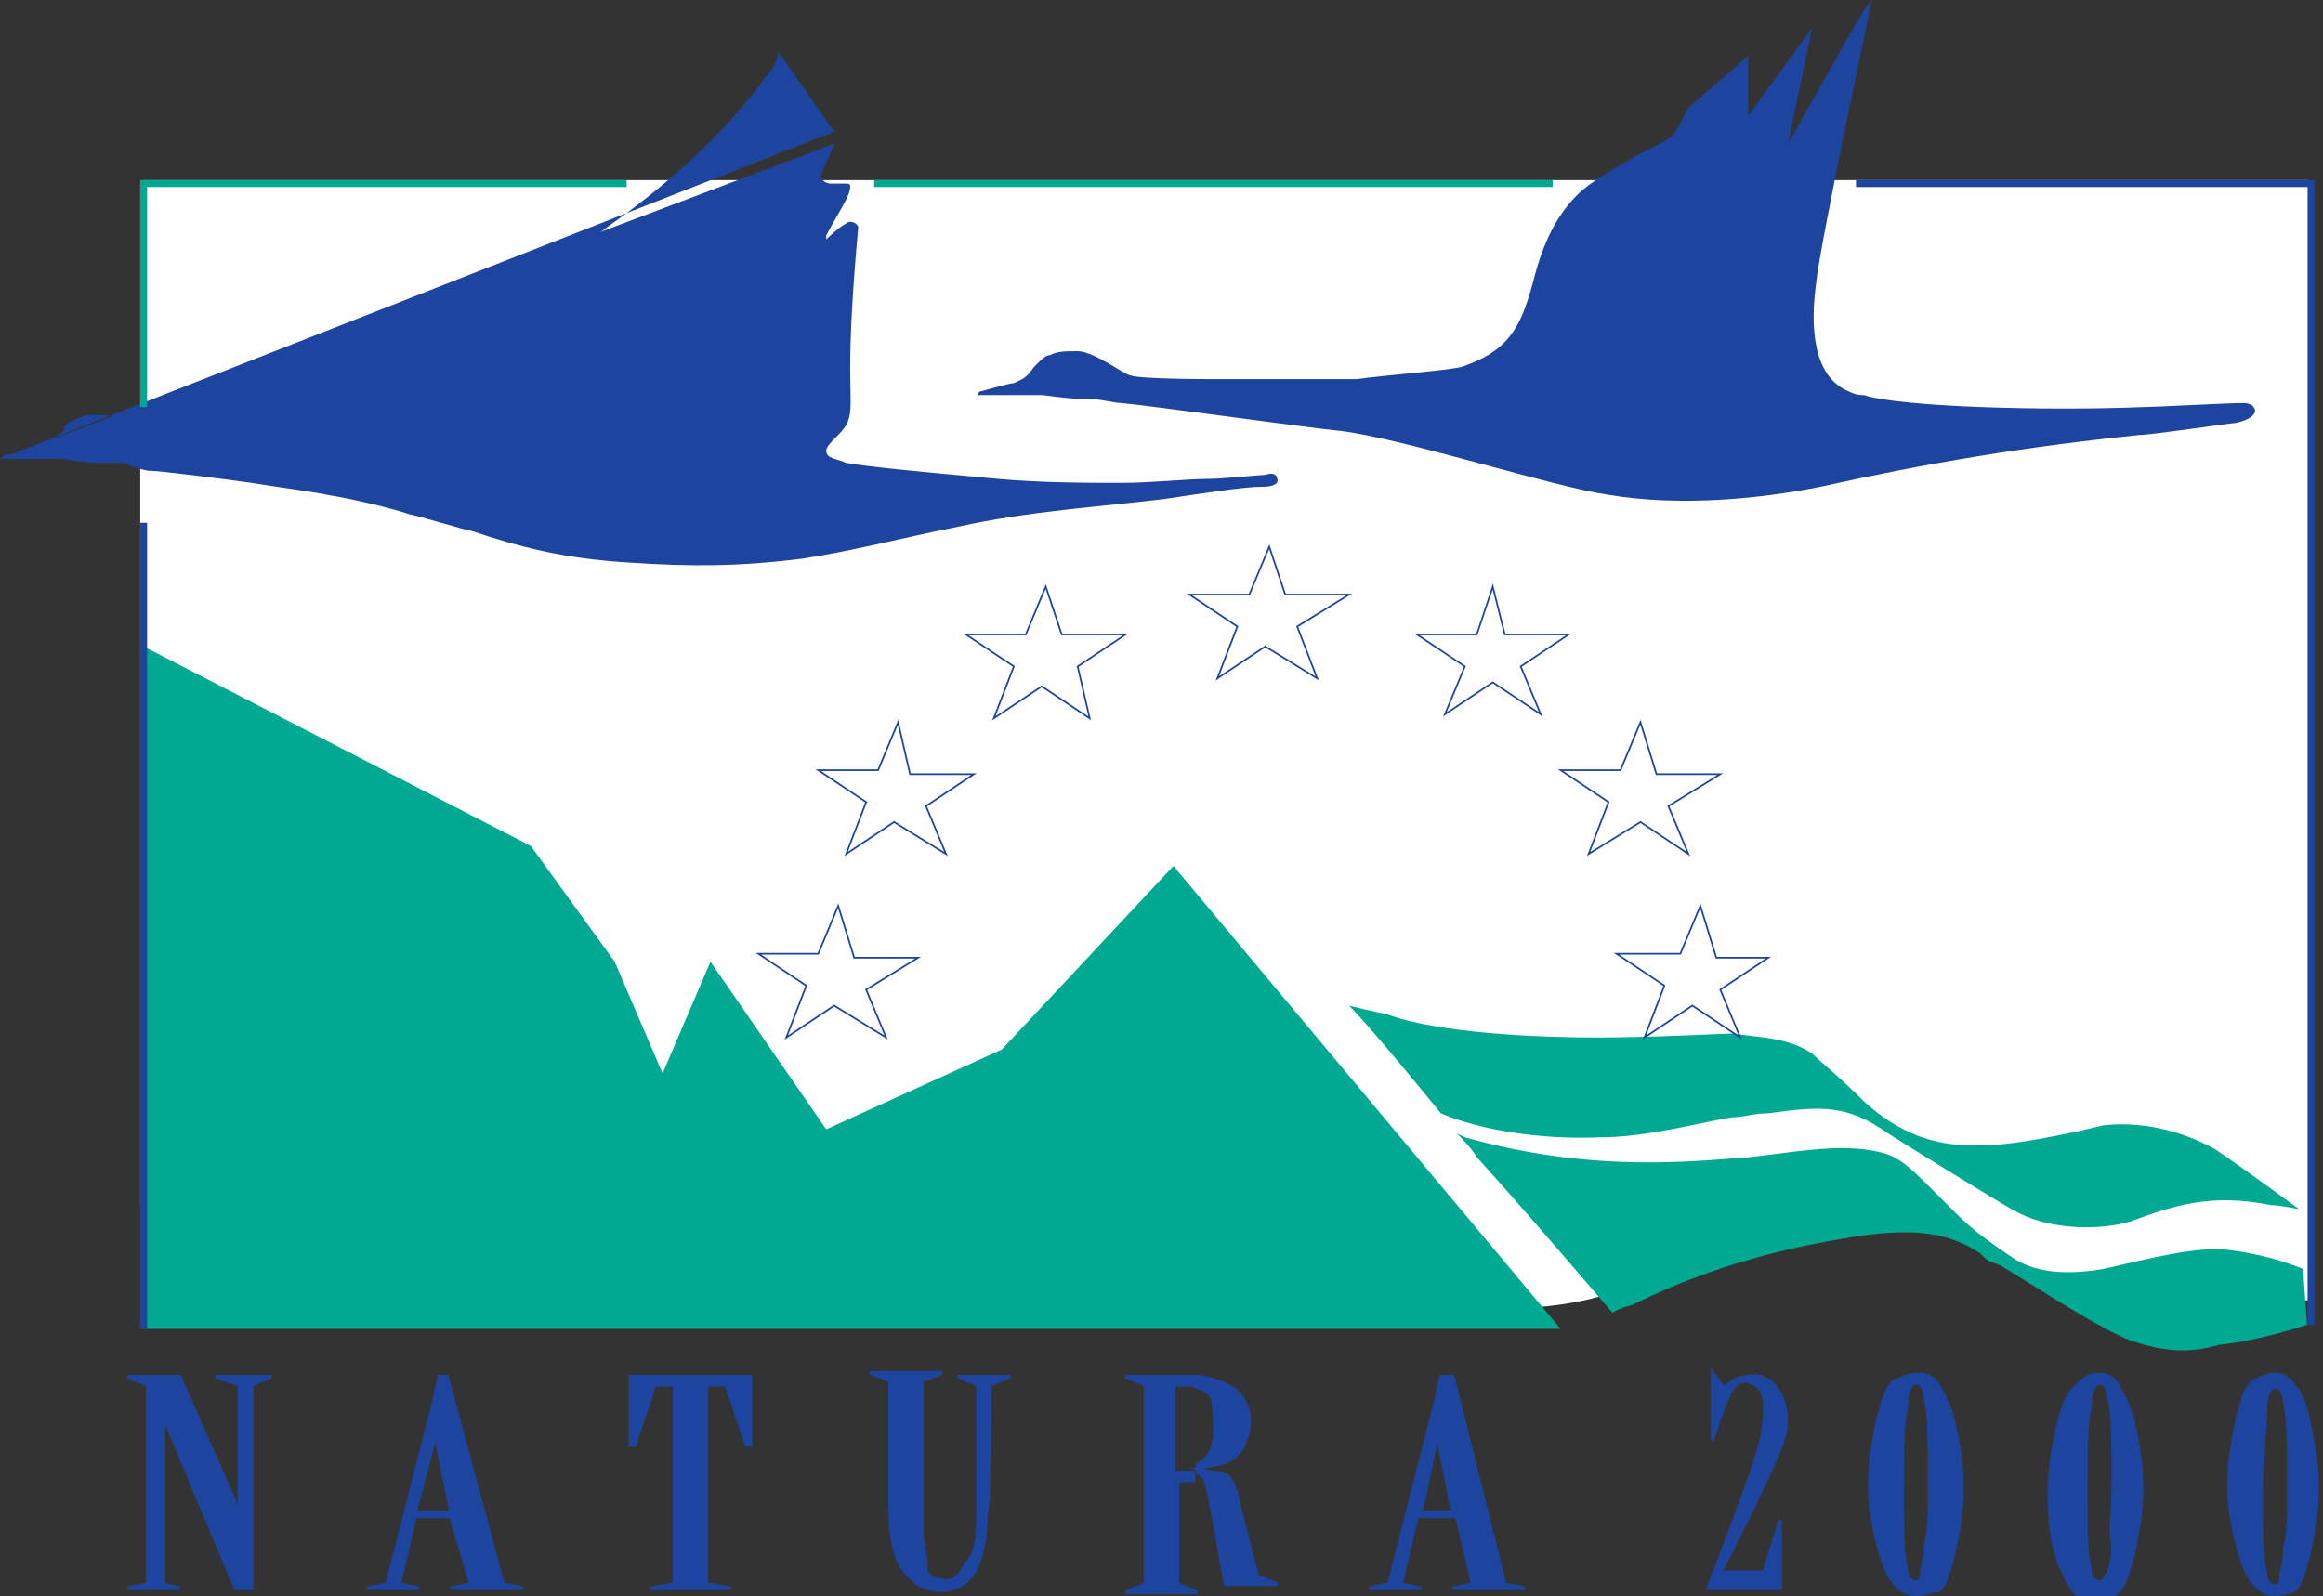 <?xml version="1.0" encoding="utf-8"?>
<!-- Generator: Adobe Illustrator 25.4.1, SVG Export Plug-In . SVG Version: 6.00 Build 0)  -->
<svg version="1.1" id="Ebene_1" xmlns="http://www.w3.org/2000/svg" xmlns:xlink="http://www.w3.org/1999/xlink" x="0px" y="0px"
	 viewBox="0 0 58.2 40" style="enable-background:new 0 0 58.2 40;" xml:space="preserve">
<rect x="0" y="0" width="58.2" height="40" fill="#333333" stroke="none"/>
<style type="text/css">
	.st0{fill:#1D45A0;}
	.st1{fill:#FFFFFF;}
	.st2{fill:none;stroke:#FFFFFF;stroke-width:0.173;stroke-linejoin:round;stroke-miterlimit:10;}
	.st3{fill:#00A991;}
	.st4{fill:none;stroke:#1D45A0;stroke-width:8.800000e-02;stroke-miterlimit:3.864;}
	.st5{fill:none;stroke:#00A991;stroke-width:0.172;stroke-miterlimit:3.864;}
	.st6{fill:none;stroke:#1D45A0;stroke-width:0.172;stroke-miterlimit:3.864;}
	.st7{fill:none;stroke:#1D45A0;stroke-width:4.200000e-02;stroke-miterlimit:3.864;}
	.st8{fill:none;}
</style>
<path class="st0" d="M52.9,37.3c0-1.1,0-1.9-0.1-2.2c0-0.3-0.1-0.4-0.2-0.4c-0.1,0-0.2,0.2-0.2,0.6c-0.1,0.4-0.1,1.1-0.1,2.1
	c0,0.9,0,1.5,0.1,1.9c0,0.2,0.1,0.3,0.2,0.3c0.1,0,0.1-0.1,0.2-0.2c0-0.1,0.1-0.3,0.1-0.7C52.8,38.4,52.9,37.9,52.9,37.3 M52.6,34.4
	c0.2,0,0.4,0.1,0.5,0.3s0.3,0.5,0.4,1c0.1,0.4,0.2,1,0.2,1.6c0,0.6-0.1,1.1-0.2,1.6c-0.1,0.4-0.2,0.8-0.4,1
	c-0.2,0.2-0.4,0.3-0.6,0.3c-0.3,0-0.6-0.2-0.8-0.7c-0.3-0.5-0.4-1.3-0.4-2.1c0-0.6,0.1-1.1,0.2-1.6c0.1-0.4,0.2-0.8,0.4-1
	C52.2,34.5,52.3,34.4,52.6,34.4"/>
<path class="st0" d="M57.3,37.4c0-1.1,0-1.9-0.1-2.2c0-0.3-0.1-0.4-0.2-0.4c-0.1,0-0.2,0.2-0.2,0.6c0,0.4-0.1,1.1-0.1,2.1
	c0,0.9,0,1.5,0.1,1.9c0,0.2,0.1,0.3,0.2,0.3c0.1,0,0.1-0.1,0.1-0.2c0-0.1,0.1-0.3,0.1-0.7C57.3,38.4,57.3,37.9,57.3,37.4 M57,34.4
	c0.2,0,0.4,0.1,0.5,0.3c0.2,0.2,0.3,0.5,0.4,1c0.1,0.4,0.2,1,0.2,1.6c0,0.6-0.1,1.1-0.2,1.6c-0.1,0.4-0.2,0.8-0.4,1
	C57.4,39.9,57.2,40,57,40c-0.3,0-0.6-0.2-0.8-0.7c-0.2-0.5-0.4-1.3-0.4-2.1c0-0.6,0.1-1.1,0.2-1.6c0.1-0.4,0.2-0.8,0.4-1
	C56.6,34.5,56.8,34.4,57,34.4"/>
<path class="st0" d="M48.3,37.3c0-1.1,0-1.9-0.1-2.2c0-0.3-0.1-0.4-0.2-0.4c-0.1,0-0.2,0.2-0.2,0.6c-0.1,0.4-0.1,1.1-0.1,2.1
	c0,0.9,0,1.5,0.1,1.9c0,0.2,0.1,0.3,0.2,0.3c0.1,0,0.1-0.1,0.1-0.2c0-0.1,0.1-0.3,0.1-0.7C48.3,38.4,48.3,37.9,48.3,37.3 M48.1,34.4
	c0.2,0,0.4,0.1,0.5,0.3s0.3,0.5,0.4,1c0.1,0.4,0.2,1,0.2,1.6c0,0.6-0.1,1.1-0.2,1.6c-0.1,0.4-0.2,0.8-0.4,1C48.4,39.9,48.2,40,48,40
	c-0.3,0-0.6-0.2-0.8-0.7c-0.2-0.5-0.4-1.3-0.4-2.1c0-0.6,0.1-1.1,0.2-1.6c0.1-0.4,0.2-0.8,0.4-1C47.6,34.5,47.8,34.4,48.1,34.4"/>
<path class="st1" d="M3.6,4.6v25.6h28.8c0.2,0.6,0.7,1.1,1.5,1.6c1,0.6,2.3,0.9,3.8,0.9c1.5,0,2.8-0.3,3.8-0.9c0,0,3-1.2,4-1.3
	c0.9-0.1,2.9-0.5,3.9,0.2c1,0.7,2.2,1.7,3.2,1.7c1,0,5.2,0.1,5.2,0.1v-2.3v-3.5V4.6H3.6z"/>
<path class="st2" d="M3.6,4.6v25.6h28.8c0.2,0.6,0.7,1.1,1.5,1.6c1,0.6,2.3,0.9,3.8,0.9c1.5,0,2.8-0.3,3.8-0.9c0,0,3-1.2,4-1.3
	c0.9-0.1,2.9-0.5,3.9,0.2c1,0.7,2.2,1.7,3.2,1.7c1,0,5.2,0.1,5.2,0.1v-2.3v-3.5V4.6H3.6z"/>
<polygon class="st3" points="3.6,33.3 39.1,33.3 29.4,21.7 25.1,26.3 20.7,28.3 17.8,24.1 16.6,26.9 15.4,24.1 13.3,21.2 3.6,16.2 
	"/>
<path class="st0" d="M43.8,1.4l-1.5,1.3c0,0-0.3,0.6-0.4,0.7c-0.1,0.1-0.5,0.3-0.9,0.5c-0.5,0.3-1.1,0.6-1.5,1
	c-0.6,0.6-0.9,1.4-1.1,2.2c-0.3,1.1-0.6,1.7-1.8,2.1c-0.5,0.1-1.9,0.2-2.6,0.3c-0.1,0-3.2,0-3.6,0c-0.2,0-1.9,0-2.1-0.1
	c-0.1,0-0.9-0.6-1.3-0.6c-0.3,0-0.5,0-0.7,0.1c-0.1,0-0.2,0.1-0.4,0.3c-0.2,0.3-0.3,0.3-0.5,0.4c-0.1,0-0.8,0.2-0.8,0.2
	c-0.1,0-0.1,0.1-0.1,0.1l0.1,0c0,0,1.4,0,1.5,0c0.1,0,0.6,0.1,1.2,0.1c0.3,0,0.6,0.1,0.8,0.1c1,0.1,4.5,0.6,5.5,0.7
	c1.6,0.2,5.3,1.4,6.7,1.6c1.8,0.3,3.8,0.1,5.3-0.2c2.7-0.6,5.1-1,8-1.3c0.3,0,2.3-0.3,2.4-0.3c0.5-0.1,0.5-0.3,0.5-0.3
	s0-0.2-0.3-0.2c-0.4,0-2.2,0.1-2.5,0.1c-2.4,0.1-6.1,0-7-0.3c-0.1,0-0.2,0-0.4-0.1c-0.7-0.3-1-1.2-0.8-2.7c0.1-1,1.4-7.1,1.4-7.1v0
	c0,0,0,0-0.1,0.1c-0.1,0.1-2,3.5-2,3.5l0.6-2.9l-1.6,2.2L43.8,1.4z"/>
<path class="st0" d="M0,11.5l0.1,0h1.5c0,0,0.5,0.1,0.9,0.1c0.2,0,0.2,0,0.4,0c0.2,0,0.3,0,0.4,0.1c0.1,0,0.3,0.1,0.5,0.1
	c0.2,0,1.8,0.2,2.5,0.3c0.6,0.1,1.4,0.2,1.9,0.3c0.6,0.1,1.5,0.3,2.1,0.5c0.1,0,1.4,0.4,1.5,0.4c1.2,0.4,2.3,0.7,4,0.8
	c1.5,0.1,2.7,0.1,4.3-0.1c1.3-0.2,2.4-0.5,3.9-0.8c1.8-0.4,3.6-0.5,5.2-0.7c0.7-0.1,1.9-0.3,2.4-0.3C32.1,12.2,32,12,32,12
	s0-0.2-0.3-0.1c-0.1,0-1.1,0.1-1.4,0.1c-0.6,0-1.4,0.1-2.2,0.1c-0.8,0-2,0-3.1-0.1c-2.2-0.2-3.2-0.3-3.8-0.4
	c-0.2-0.1-0.5-0.1-0.5-0.3c0-0.1,0.1-0.2,0.3-0.4c0.4-0.4,0.3-0.6,0.3-1.7c0-1.5,0.2-3.4,0.2-3.5c0-0.1-0.2-0.2-0.3-0.1
	c-0.2,0.1-0.5,0.4-0.5,0.4s0-0.1,0-0.1c0.1-0.2,0.4-0.7,0.5-0.9c0.1-0.2,0.1-0.3,0.1-0.3c0-0.1,0-0.1-0.2-0.1c-0.1,0-0.2,0-0.3,0
	c-0.1,0-0.3-0.1-0.2-0.3c0.1-0.2,0.3-0.7,0.3-0.7"/>
<path class="st0" d="M20.9,3.3l-1.4-2c0,0,0,0.3-0.3,0.6c-0.7,1-2,2.4-4,3.8c-0.1,0.1-1,0.7-1.3,1c-0.2,0.2-0.2,0.4-0.1,0.6
	c0.1,0.2,0.3,0.5,0.4,0.7c0.4,0.8,0.3,1.5-0.3,2c-0.2,0.2-0.6,0.4-1,0.6c-0.1,0.1-0.4,0.2-0.7,0.2c-0.4,0.1-1.2,0.2-1.7,0.3
	c-0.4,0-1.4,0-1.8,0c-0.4,0-2.2,0-2.6,0c-1.7,0-2.1-0.1-2.1-0.1s-0.4-0.3-0.7-0.4c-0.3-0.2-0.7-0.2-1-0.2c-0.2,0-0.4,0.1-0.6,0.2
	c-0.1,0.1-0.1,0.1-0.1,0.2C1.3,11,1.2,11.1,1,11.2c-0.1,0-0.7,0.2-0.9,0.2C0,11.5,0,11.5,0,11.5"/>
<path class="st0" d="M9,10.6c0,0-0.1-0.5-0.1-1.1C9,8.9,9,8.4,9,8.4s0.1,0.2,0.3,0.3c0.8,0.8,1.6,1.2,3.1,1.1c0.5,0,0.9-0.1,0.9-0.1
	s-0.3,0.2-0.7,0.3C10.9,10.7,9,10.6,9,10.6"/>
<polygon class="st0" points="6,37.9 4.5,34.5 3.2,34.5 3.7,34.7 3.7,39.7 3.2,39.8 4.5,39.8 4.1,39.7 4.1,35.5 5.9,39.8 6.3,39.8 
	6.3,34.7 6.8,34.5 5.4,34.5 6,34.7 "/>
<polygon class="st4" points="6,37.9 4.5,34.5 3.2,34.5 3.7,34.7 3.7,39.7 3.2,39.8 4.5,39.8 4.1,39.7 4.1,35.5 5.9,39.8 6.3,39.8 
	6.3,34.7 6.8,34.5 5.4,34.5 6,34.7 "/>
<polygon class="st0" points="10.9,37.9 11.3,37.9 10.9,35.9 10.9,36 10.9,35 11,34.5 11.2,34.5 12.6,39.7 13.1,39.8 11.3,39.8 
	11.8,39.7 11.3,38 10.9,38 "/>
<polygon class="st4" points="10.9,37.9 11.3,37.9 10.9,35.9 10.9,36 10.9,35 11,34.5 11.2,34.5 12.6,39.7 13.1,39.8 11.3,39.8 
	11.8,39.7 11.3,38 10.9,38 "/>
<polygon class="st0" points="10.9,36 10.4,37.9 10.9,37.9 10.9,38 10.4,38 10,39.7 10.5,39.8 9.2,39.8 9.7,39.7 10.9,35 "/>
<polygon class="st4" points="10.9,36 10.4,37.9 10.9,37.9 10.9,38 10.4,38 10,39.7 10.5,39.8 9.2,39.8 9.7,39.7 10.9,35 "/>
<polygon class="st0" points="18.8,36.2 18.8,34.5 15.8,34.5 15.8,36.2 15.9,36.2 16.4,34.7 16.9,34.7 16.9,39.7 16.3,39.8 
	18.3,39.8 17.7,39.7 17.7,34.7 18.2,34.7 18.7,36.2 "/>
<polygon class="st4" points="18.8,36.2 18.8,34.5 15.8,34.5 15.8,36.2 15.9,36.2 16.4,34.7 16.9,34.7 16.9,39.7 16.3,39.8 
	18.3,39.8 17.7,39.7 17.7,34.7 18.2,34.7 18.7,36.2 "/>
<path class="st0" d="M24.8,34.7l0.5-0.2h-1.3l0.5,0.2c0,0,0,3.4,0,3.4c0,0.6-0.1,0.9-0.3,1.1c-0.1,0.2-0.3,0.5-0.6,0.4
	c-0.3,0-0.4-0.2-0.4-0.3c0-0.1,0-0.2-0.1-0.8c0-0.1,0-3.9,0-3.9l0.5-0.2h-1.8l0.5,0.2c0,0,0,3.1,0,3.2c0,1.5,0.5,1.7,0.7,1.9
	c0.4,0.2,0.8,0.2,1.1,0c0.2-0.1,0.6-0.5,0.6-1.8C24.8,37.9,24.8,34.7,24.8,34.7"/>
<path class="st4" d="M24.8,34.7l0.5-0.2h-1.3l0.5,0.2c0,0,0,3.4,0,3.4c0,0.6-0.1,0.9-0.3,1.1c-0.1,0.2-0.3,0.5-0.6,0.4
	c-0.3,0-0.4-0.2-0.4-0.3c0-0.1,0-0.2-0.1-0.8c0-0.1,0-3.9,0-3.9l0.5-0.2h-1.8l0.5,0.2c0,0,0,3.1,0,3.2c0,1.5,0.5,1.7,0.7,1.9
	c0.4,0.2,0.8,0.2,1.1,0c0.2-0.1,0.6-0.5,0.6-1.8C24.8,37.9,24.8,34.7,24.8,34.7z"/>
<path class="st0" d="M29.9,39.8L29.9,39.8L29.9,39.8z"/>
<path class="st4" d="M29.9,39.8L29.9,39.8L29.9,39.8z"/>
<path class="st0" d="M29.9,34.7c-0.1,0-0.5,0-0.5,0v2.2c0,0,0.2,0,0.5,0l0,0.2l-0.1,0l-0.3,0v2.6l0.5,0.2h-1.8l0.5-0.2v-5l-0.5-0.2
	h1.2c0,0,0.5,0,0.6,0c0.1,0,0.8,0.1,1.1,0.5c0.3,0.4,0.2,0.9,0.1,1.1c-0.1,0.3-0.3,0.5-0.7,0.6c-0.1,0-0.5,0.1-0.5,0.1
	s0.3,0.1,0.4,0.1c0.3,0,0.4,0.1,0.5,0.3c0,0.1,0.1,0.2,0.1,0.3c0,0.1,0.5,2,0.5,2l0.5,0.2h-1.3c0,0-0.4-2.4-0.5-2.6
	c-0.1-0.2-0.2-0.2-0.2-0.2l0-0.2l0,0c0,0,0.3-0.1,0.4-0.5c0.1-0.4,0-0.8,0-1.1C30.3,34.8,30,34.8,29.9,34.7"/>
<path class="st4" d="M29.9,34.7c-0.1,0-0.5,0-0.5,0v2.2c0,0,0.2,0,0.5,0l0,0.2l-0.1,0l-0.3,0v2.6l0.5,0.2h-1.8l0.5-0.2v-5l-0.5-0.2
	h1.2c0,0,0.5,0,0.6,0c0.1,0,0.8,0.1,1.1,0.5c0.3,0.4,0.2,0.9,0.1,1.1c-0.1,0.3-0.3,0.5-0.7,0.6c-0.1,0-0.5,0.1-0.5,0.1
	s0.3,0.1,0.4,0.1c0.3,0,0.4,0.1,0.5,0.3c0,0.1,0.1,0.2,0.1,0.3c0,0.1,0.5,2,0.5,2l0.5,0.2h-1.3c0,0-0.4-2.4-0.5-2.6
	c-0.1-0.2-0.2-0.2-0.2-0.2l0-0.2l0,0c0,0,0.3-0.1,0.4-0.5c0.1-0.4,0-0.8,0-1.1C30.3,34.8,30,34.8,29.9,34.7z"/>
<polygon class="st0" points="36,37.9 36.4,37.9 36,35.9 36,36 36,35 36.1,34.5 36.4,34.5 37.7,39.7 38.2,39.8 36.4,39.8 36.9,39.7 
	36.5,38 36,38 "/>
<polygon class="st4" points="36,37.9 36.4,37.9 36,35.9 36,36 36,35 36.1,34.5 36.4,34.5 37.7,39.7 38.2,39.8 36.4,39.8 36.9,39.7 
	36.5,38 36,38 "/>
<polygon class="st0" points="36,36 35.6,37.9 36,37.9 36,38 35.5,38 35.1,39.7 35.6,39.8 34.3,39.8 34.8,39.7 36,35 "/>
<polygon class="st4" points="36,36 35.6,37.9 36,37.9 36,38 35.5,38 35.1,39.7 35.6,39.8 34.3,39.8 34.8,39.7 36,35 "/>
<path class="st0" d="M43.2,34.8l-0.3-0.4v1.7h0c0,0,0.3-1,0.5-1.3c0.2-0.3,0.5-0.2,0.7,0c0.1,0.1,0.2,0.5,0,1.4
	c-0.1,0.5-1.3,3.6-1.3,3.6h1.8v-1.7h0l-0.4,1.3h-1.1c0,0,1.4-2.7,1.6-3.4c0.2-0.8-0.2-1.4-0.6-1.5C43.5,34.4,43.2,34.8,43.2,34.8"/>
<path class="st4" d="M43.2,34.8l-0.3-0.4v1.7h0c0,0,0.3-1,0.5-1.3c0.2-0.3,0.5-0.2,0.7,0c0.1,0.1,0.2,0.5,0,1.4
	c-0.1,0.5-1.3,3.6-1.3,3.6h1.8v-1.7h0l-0.4,1.3h-1.1c0,0,1.4-2.7,1.6-3.4c0.2-0.8-0.2-1.4-0.6-1.5C43.5,34.4,43.2,34.8,43.2,34.8z"
	/>
<path class="st5" d="M3.6,10.2V4.6h12.1 M21.9,4.6h17"/>
<line class="st6" x1="3.6" y1="33.3" x2="3.6" y2="13.1"/>
<path class="st3" d="M33.8,25.2C33.8,25.2,33.9,25.2,33.8,25.2c0.6,0.6,2.3,2.7,2.3,2.7s1.5,0.7,4,0.6c1.2,0,2.6-0.4,3.3-0.5
	c0.3,0,0.5-0.1,0.9-0.1c1.4-0.2,2-0.2,3,0.5c0.3,0.2,2.9,1.8,3.1,1.9c1,0.6,2.4,0.5,3,0.3c1.1-0.4,2-0.7,3.5-0.4
	c0.2,0,0.7,0.1,0.7,0.1s-1.5-1.1-2.1-1.5c-0.9-0.5-1.9-0.7-2.8-0.6c-0.2,0,0,0,0,0s-2,0.5-3,0.5c-0.5,0-1.7,0.1-3-1.1
	c-0.6-0.6-1.1-1-1.3-1.2c-0.6-0.4-1.3-0.4-2-0.5c-0.2,0-2,0.1-3.4,0.1c-1.4,0-4-0.1-5.3-0.6C34.6,25.4,33.8,25.2,33.8,25.2"/>
<path class="st3" d="M57.8,33.2l-0.1-1.4c0,0-0.9-0.4-2.1-0.5c-0.8,0-1.6,0.2-2.9,0.5c-0.6,0.1-1.6,0.2-2.3-0.3
	c-0.6-0.4-1-0.7-1.4-1.1c-0.2-0.2-0.4-0.4-0.7-0.7c-0.7-0.7-0.9-0.8-1.6-0.9c-1-0.1-1.9,0.1-2.9,0.2c-1.4,0.1-3.9,0.4-7.1-0.5
	c-0.2-0.1-0.2-0.1-0.2-0.1s0.4,0.4,0.5,0.6c1.1,1.2,3.4,3.9,3.4,3.9s0.1-0.1,0.5-0.2c2.6-1.3,5-1.6,5.5-1.7c1.3-0.2,2.3-0.2,3.2,0.4
	c0.2,0.2,0.2,0.2,0.5,0.3c1,0.6,2.5,1.6,3.3,1.9c0.9,0.3,1.5,0.3,2.2,0.1C56.6,33.6,57.8,33.2,57.8,33.2"/>
<polyline class="st6" points="46.5,4.6 57.9,4.6 57.9,33.2 "/>
<path class="st7" d="M26.2,14.7l-0.5,1.2h-1.5l1.2,0.8l-0.5,1.3l1.2-0.8l1.2,0.8L27,16.7l1.2-0.8h-1.6L26.2,14.7z M31.8,13.7
	l-0.5,1.2h-1.5l1.2,0.8l-0.5,1.3l1.2-0.8l1.3,0.8l-0.5-1.3l1.3-0.8h-1.6L31.8,13.7z M37.4,14.7L37,15.9h-1.5l1.2,0.8l-0.5,1.2
	l1.2-0.8l1.2,0.8l-0.5-1.2l1.2-0.8h-1.6L37.4,14.7z M41.1,18.1l-0.5,1.2h-1.5l1.2,0.8l-0.5,1.3l1.3-0.8l1.2,0.8l-0.5-1.2l1.3-0.8
	h-1.6L41.1,18.1z M42.6,22.7l-0.5,1.2h-1.6l1.2,0.8l-0.5,1.3l1.2-0.8l1.2,0.8l-0.5-1.2l1.2-0.8H43L42.6,22.7z M21,22.7l-0.5,1.2H19
	l1.2,0.8l-0.5,1.3l1.2-0.8l1.3,0.8l-0.5-1.2l1.3-0.8h-1.6L21,22.7z M22.5,18.1L22,19.3h-1.5l1.2,0.8l-0.5,1.3l1.2-0.8l1.3,0.8
	l-0.5-1.2l1.2-0.8h-1.6L22.5,18.1z"/>
<polyline class="st8" points="0,40 58.2,40 58.2,0 0,0 "/>
</svg>
